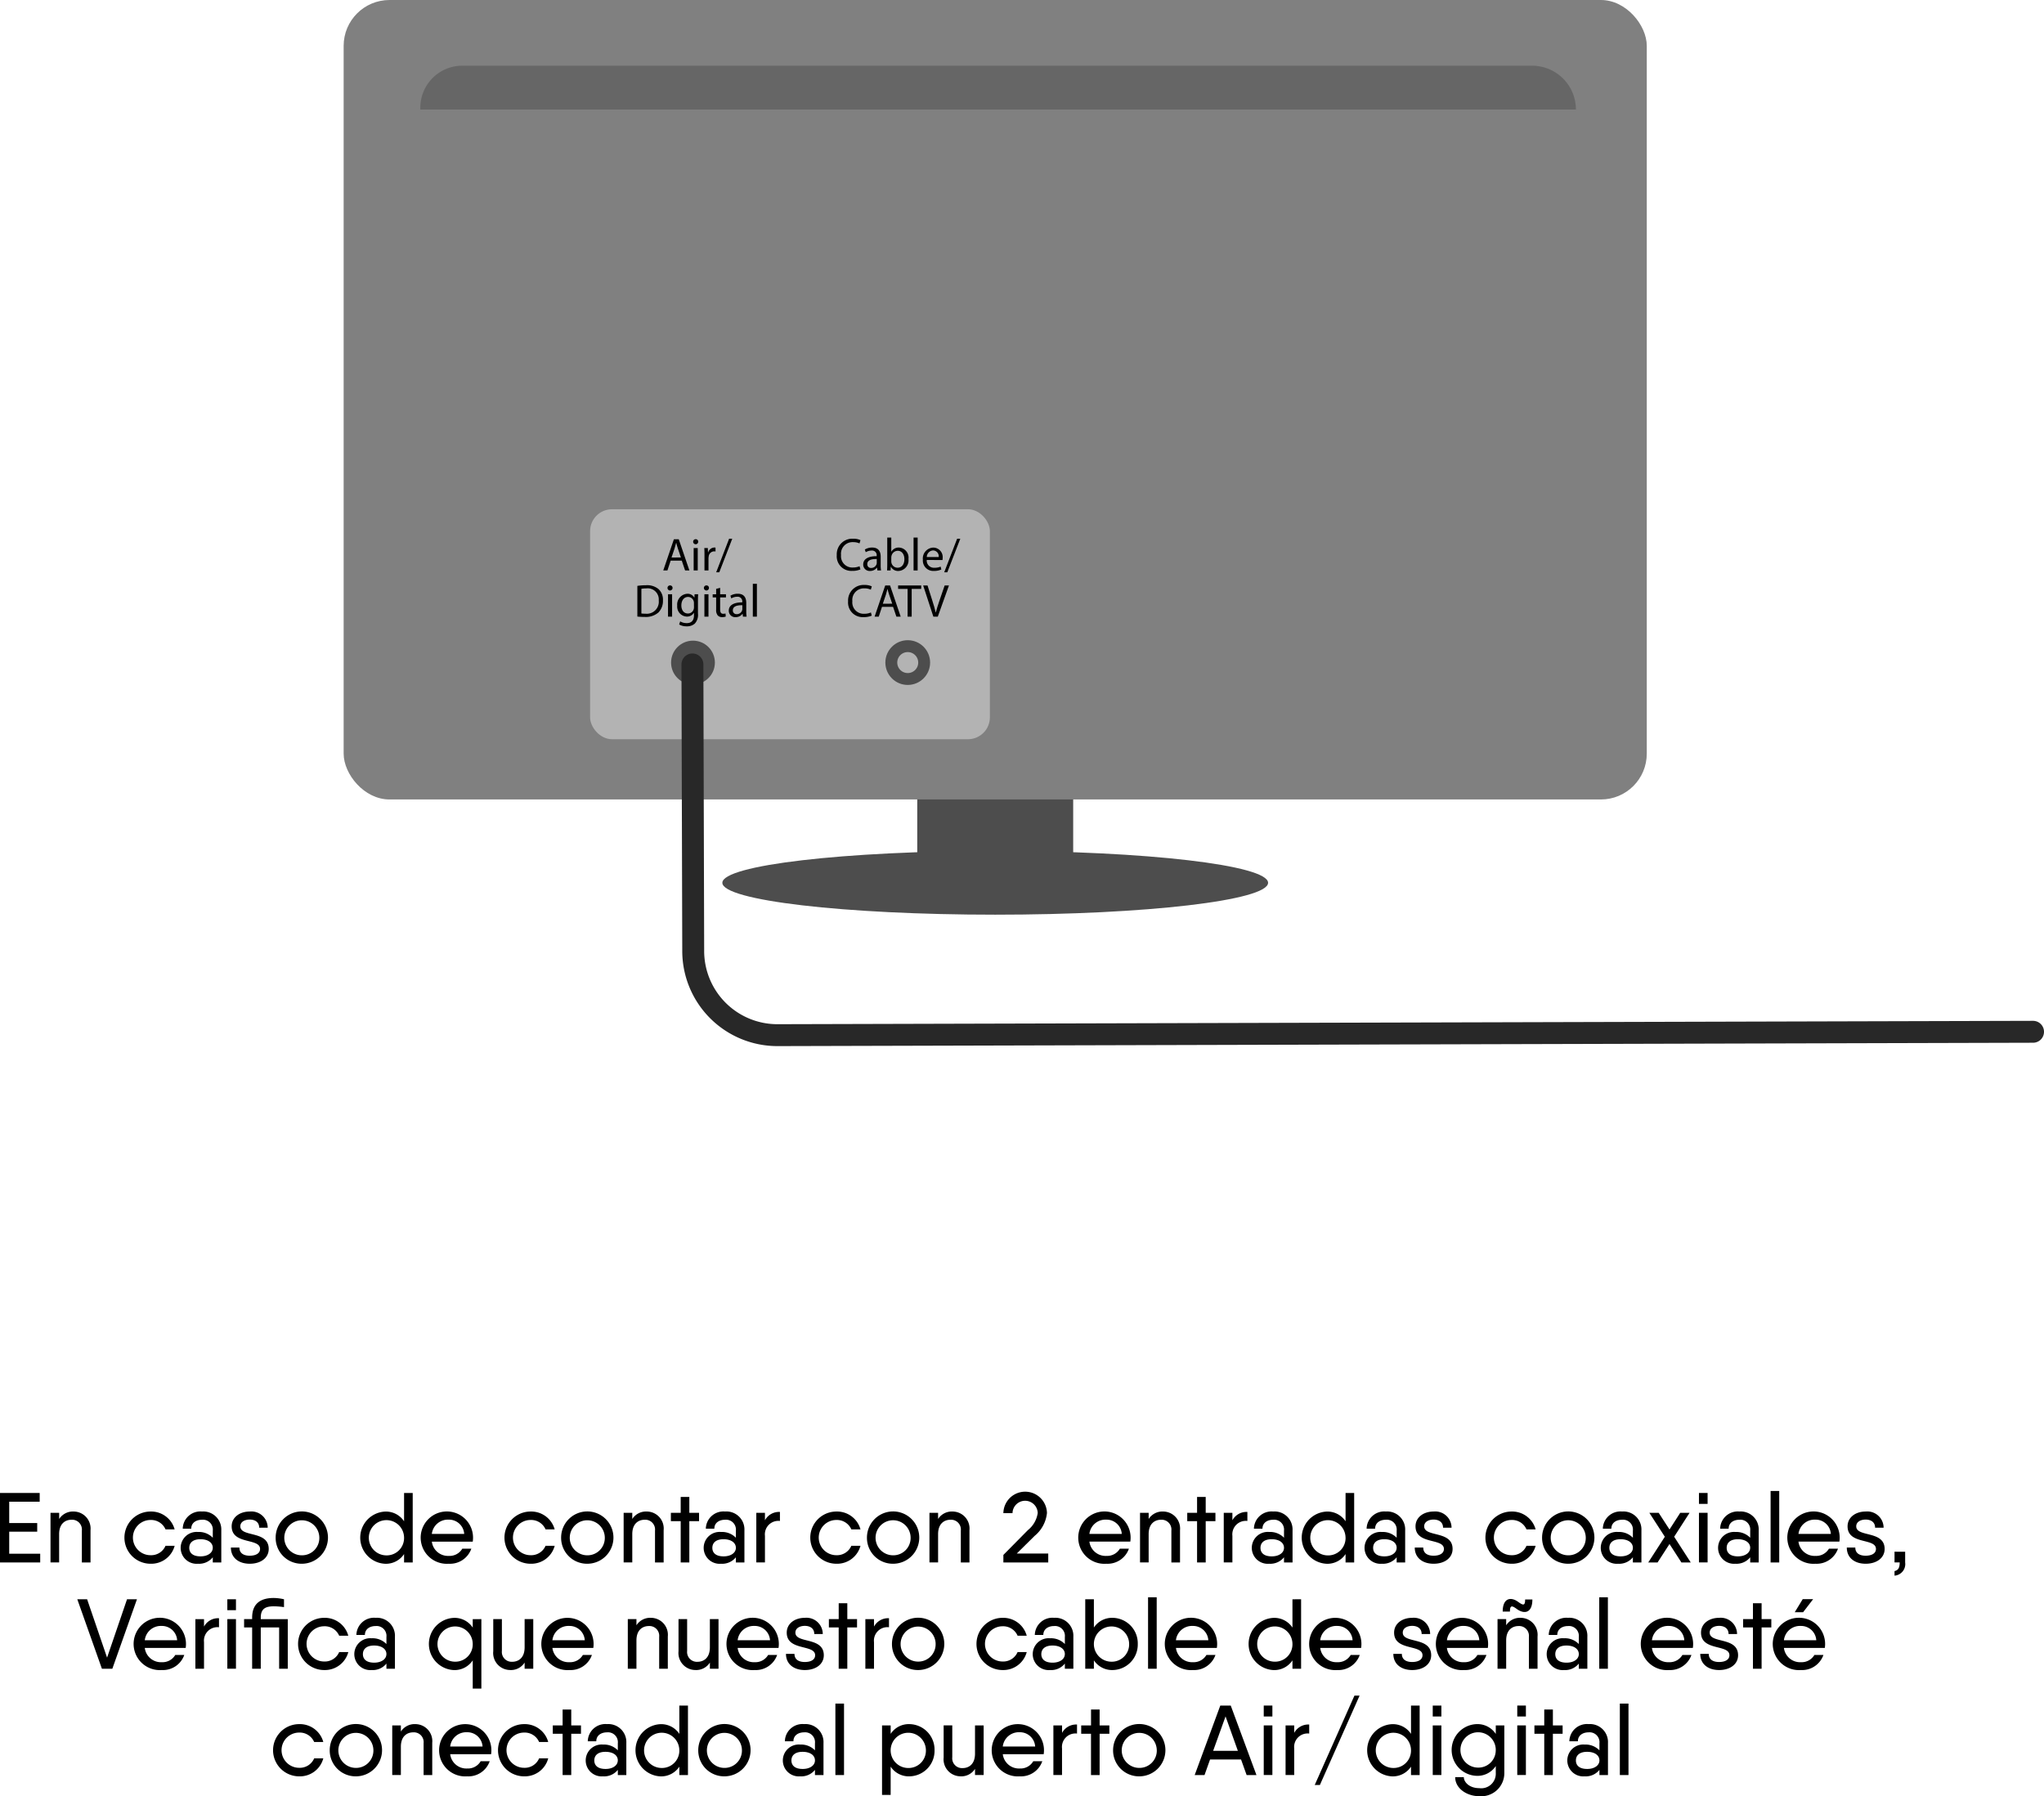 <svg xmlns="http://www.w3.org/2000/svg" viewBox="0 0 288.395 253.468"><title>digital1</title><g id="Capa_2" data-name="Capa 2"><g id="Capa_1-2" data-name="Capa 1"><path d="M28.323,219.253v1.232H22.65v-9.806h5.6v1.234h-4.3v3.011H27.9v1.218h-3.95v3.111Z" transform="translate(-22.65)"/><path d="M35.421,215.932v4.553H34.2v-4.5a1.38,1.38,0,0,0-1.456-1.527c-.869,0-1.751.532-1.751,2.031v3.992H29.776v-7H31v.868a2.3,2.3,0,0,1,2.072-1.05A2.4,2.4,0,0,1,35.421,215.932Z" transform="translate(-22.65)"/><path d="M43.89,220.667a3.684,3.684,0,1,1,0-7.368,3.429,3.429,0,0,1,3.4,2.522H46.005a2.216,2.216,0,0,0-2.115-1.331,2.486,2.486,0,0,0,0,4.972,2.2,2.2,0,0,0,2.115-1.331h1.289A3.414,3.414,0,0,1,43.89,220.667Z" transform="translate(-22.65)"/><path d="M53.873,215.961v4.524h-1.2v-.729a2.471,2.471,0,0,1-2.087.911,2.25,2.25,0,1,1,0-4.483,2.718,2.718,0,0,1,2.087.813V216a1.394,1.394,0,0,0-1.526-1.541c-.813,0-1.513.42-1.513,1.26h-1.2a2.487,2.487,0,0,1,2.718-2.423A2.54,2.54,0,0,1,53.873,215.961Zm-1.2,2.464c0-.755-.714-1.217-1.736-1.217-1.093,0-1.583.517-1.583,1.217s.49,1.2,1.583,1.2C51.954,219.63,52.668,219.127,52.668,218.425Z" transform="translate(-22.65)"/><path d="M60.565,218.58c0,1.26-1.121,2.087-2.675,2.087s-2.661-.84-2.661-2.284h1.2c0,.841.658,1.15,1.457,1.15s1.457-.295,1.457-.953c0-1.583-4.006-.561-4.006-3.194,0-1.26,1.12-2.087,2.549-2.087a2.3,2.3,0,0,1,2.535,2.284h-1.2c0-.841-.658-1.15-1.331-1.15s-1.331.3-1.331.953C56.559,216.969,60.565,215.932,60.565,218.58Z" transform="translate(-22.65)"/><path d="M61.543,216.983a3.691,3.691,0,1,1,3.684,3.684A3.653,3.653,0,0,1,61.543,216.983Zm6.163,0a2.472,2.472,0,1,0-2.479,2.493A2.443,2.443,0,0,0,67.706,216.983Z" transform="translate(-22.65)"/><path d="M80.881,210.679v9.806H79.662V219.3a3.07,3.07,0,0,1-2.647,1.372,3.687,3.687,0,0,1,0-7.368,3.07,3.07,0,0,1,2.647,1.372v-3.992Zm-1.219,6.3a2.487,2.487,0,1,0-2.493,2.508A2.449,2.449,0,0,0,79.662,216.983Z" transform="translate(-22.65)"/><path d="M85.989,219.56a2.08,2.08,0,0,0,1.891-1.022h1.274a3.186,3.186,0,0,1-3.179,2.129A3.694,3.694,0,1,1,89.393,217a3.609,3.609,0,0,1-.042.547H83.58A2.3,2.3,0,0,0,85.989,219.56Zm2.157-3.1a2.149,2.149,0,0,0-2.2-2.016,2.278,2.278,0,0,0-2.367,2.016Z" transform="translate(-22.65)"/><path d="M97.511,220.667a3.684,3.684,0,1,1,0-7.368,3.429,3.429,0,0,1,3.4,2.522H99.626a2.216,2.216,0,0,0-2.115-1.331,2.486,2.486,0,0,0,0,4.972,2.2,2.2,0,0,0,2.115-1.331h1.289A3.414,3.414,0,0,1,97.511,220.667Z" transform="translate(-22.65)"/><path d="M101.821,216.983a3.691,3.691,0,1,1,3.684,3.684A3.653,3.653,0,0,1,101.821,216.983Zm6.163,0a2.472,2.472,0,1,0-2.479,2.493A2.443,2.443,0,0,0,107.984,216.983Z" transform="translate(-22.65)"/><path d="M116.286,215.932v4.553h-1.219v-4.5a1.38,1.38,0,0,0-1.456-1.527c-.869,0-1.751.532-1.751,2.031v3.992h-1.218v-7h1.218v.868a2.3,2.3,0,0,1,2.073-1.05A2.394,2.394,0,0,1,116.286,215.932Z" transform="translate(-22.65)"/><path d="M121.283,214.658H119.91v5.827h-1.218v-5.827h-1.386v-1.177h1.386V211.24h1.218v2.241h1.373Z" transform="translate(-22.65)"/><path d="M127.683,215.961v4.524h-1.205v-.729a2.472,2.472,0,0,1-2.087.911,2.251,2.251,0,1,1,0-4.483,2.719,2.719,0,0,1,2.087.813V216a1.394,1.394,0,0,0-1.527-1.541c-.812,0-1.513.42-1.513,1.26h-1.2a2.487,2.487,0,0,1,2.718-2.423A2.541,2.541,0,0,1,127.683,215.961Zm-1.205,2.464c0-.755-.714-1.217-1.737-1.217-1.093,0-1.583.517-1.583,1.217s.49,1.2,1.583,1.2C125.764,219.63,126.478,219.127,126.478,218.425Z" transform="translate(-22.65)"/><path d="M132.694,213.355v1.274a1.9,1.9,0,0,0-2.115,2.1v3.754H129.36v-7h1.219v1.051A2.261,2.261,0,0,1,132.694,213.355Z" transform="translate(-22.65)"/><path d="M140.659,220.667a3.684,3.684,0,0,1,0-7.368,3.427,3.427,0,0,1,3.4,2.522h-1.289a2.215,2.215,0,0,0-2.115-1.331,2.486,2.486,0,0,0,0,4.972,2.2,2.2,0,0,0,2.115-1.331h1.289A3.413,3.413,0,0,1,140.659,220.667Z" transform="translate(-22.65)"/><path d="M144.97,216.983a3.691,3.691,0,1,1,3.683,3.684A3.652,3.652,0,0,1,144.97,216.983Zm6.163,0a2.473,2.473,0,1,0-2.48,2.493A2.443,2.443,0,0,0,151.133,216.983Z" transform="translate(-22.65)"/><path d="M159.435,215.932v4.553h-1.219v-4.5a1.38,1.38,0,0,0-1.456-1.527c-.869,0-1.751.532-1.751,2.031v3.992H153.79v-7h1.219v.868a2.3,2.3,0,0,1,2.072-1.05A2.4,2.4,0,0,1,159.435,215.932Z" transform="translate(-22.65)"/><path d="M164.22,219.421l3.46-3.5a3.8,3.8,0,0,0,1.386-2.41,1.779,1.779,0,0,0-3.557.014H164.22a3.075,3.075,0,0,1,6.149-.014,4.8,4.8,0,0,1-1.737,3.222l-2.522,2.493h4.441v1.261H164.22Z" transform="translate(-22.65)"/><path d="M178.768,219.56a2.08,2.08,0,0,0,1.89-1.022h1.275a3.188,3.188,0,0,1-3.18,2.129,3.694,3.694,0,1,1,3.418-3.67,3.609,3.609,0,0,1-.042.547h-5.771A2.3,2.3,0,0,0,178.768,219.56Zm2.157-3.1a2.15,2.15,0,0,0-2.2-2.016,2.279,2.279,0,0,0-2.368,2.016Z" transform="translate(-22.65)"/><path d="M189.143,215.932v4.553h-1.219v-4.5a1.38,1.38,0,0,0-1.456-1.527c-.869,0-1.751.532-1.751,2.031v3.992H183.5v-7h1.219v.868a2.3,2.3,0,0,1,2.072-1.05A2.4,2.4,0,0,1,189.143,215.932Z" transform="translate(-22.65)"/><path d="M194.14,214.658h-1.373v5.827h-1.218v-5.827h-1.387v-1.177h1.387V211.24h1.218v2.241h1.373Z" transform="translate(-22.65)"/><path d="M198.647,213.355v1.274a1.9,1.9,0,0,0-2.114,2.1v3.754h-1.219v-7h1.219v1.051A2.261,2.261,0,0,1,198.647,213.355Z" transform="translate(-22.65)"/><path d="M205.02,215.961v4.524h-1.206v-.729a2.469,2.469,0,0,1-2.086.911,2.251,2.251,0,1,1,0-4.483,2.716,2.716,0,0,1,2.086.813V216a1.394,1.394,0,0,0-1.526-1.541c-.812,0-1.513.42-1.513,1.26H199.57a2.487,2.487,0,0,1,2.718-2.423A2.541,2.541,0,0,1,205.02,215.961Zm-1.206,2.464c0-.755-.713-1.217-1.736-1.217-1.093,0-1.583.517-1.583,1.217s.49,1.2,1.583,1.2C203.1,219.63,203.814,219.127,203.814,218.425Z" transform="translate(-22.65)"/><path d="M213.715,210.679v9.806H212.5V219.3a3.07,3.07,0,0,1-2.647,1.372,3.687,3.687,0,0,1,0-7.368,3.07,3.07,0,0,1,2.647,1.372v-3.992Zm-1.219,6.3A2.487,2.487,0,1,0,210,219.491,2.449,2.449,0,0,0,212.5,216.983Z" transform="translate(-22.65)"/><path d="M220.91,215.961v4.524h-1.2v-.729a2.471,2.471,0,0,1-2.087.911,2.25,2.25,0,1,1,0-4.483,2.718,2.718,0,0,1,2.087.813V216a1.394,1.394,0,0,0-1.526-1.541c-.813,0-1.513.42-1.513,1.26h-1.2a2.487,2.487,0,0,1,2.718-2.423A2.54,2.54,0,0,1,220.91,215.961Zm-1.2,2.464c0-.755-.714-1.217-1.736-1.217-1.093,0-1.583.517-1.583,1.217s.49,1.2,1.583,1.2C218.991,219.63,219.705,219.127,219.705,218.425Z" transform="translate(-22.65)"/><path d="M227.6,218.58c0,1.26-1.122,2.087-2.676,2.087s-2.661-.84-2.661-2.284h1.2c0,.841.658,1.15,1.457,1.15s1.457-.295,1.457-.953c0-1.583-4.006-.561-4.006-3.194,0-1.26,1.12-2.087,2.549-2.087a2.3,2.3,0,0,1,2.535,2.284h-1.2c0-.841-.658-1.15-1.331-1.15s-1.331.3-1.331.953C223.6,216.969,227.6,215.932,227.6,218.58Z" transform="translate(-22.65)"/><path d="M235.917,220.667a3.684,3.684,0,1,1,0-7.368,3.429,3.429,0,0,1,3.4,2.522h-1.289a2.216,2.216,0,0,0-2.115-1.331,2.486,2.486,0,0,0,0,4.972,2.2,2.2,0,0,0,2.115-1.331h1.289A3.414,3.414,0,0,1,235.917,220.667Z" transform="translate(-22.65)"/><path d="M240.228,216.983a3.691,3.691,0,1,1,3.683,3.684A3.652,3.652,0,0,1,240.228,216.983Zm6.163,0a2.473,2.473,0,1,0-2.48,2.493A2.443,2.443,0,0,0,246.391,216.983Z" transform="translate(-22.65)"/><path d="M254.244,215.961v4.524h-1.205v-.729a2.471,2.471,0,0,1-2.087.911,2.25,2.25,0,1,1,0-4.483,2.718,2.718,0,0,1,2.087.813V216a1.394,1.394,0,0,0-1.526-1.541c-.813,0-1.513.42-1.513,1.26H248.8a2.487,2.487,0,0,1,2.718-2.423A2.54,2.54,0,0,1,254.244,215.961Zm-1.205,2.464c0-.755-.714-1.217-1.736-1.217-1.093,0-1.583.517-1.583,1.217s.49,1.2,1.583,1.2C252.325,219.63,253.039,219.127,253.039,218.425Z" transform="translate(-22.65)"/><path d="M259.886,220.485l-1.681-2.606-1.682,2.606h-1.316l2.34-3.628-2.186-3.376h1.317l1.527,2.354,1.513-2.354h1.316l-2.171,3.376,2.339,3.628Z" transform="translate(-22.65)"/><path d="M262.361,210.679h1.219v1.541h-1.219Zm0,2.8h1.219v7h-1.219Z" transform="translate(-22.65)"/><path d="M270.792,215.961v4.524h-1.2v-.729a2.472,2.472,0,0,1-2.087.911,2.25,2.25,0,1,1,0-4.483,2.719,2.719,0,0,1,2.087.813V216a1.394,1.394,0,0,0-1.526-1.541c-.813,0-1.513.42-1.513,1.26h-1.2a2.487,2.487,0,0,1,2.718-2.423A2.54,2.54,0,0,1,270.792,215.961Zm-1.2,2.464c0-.755-.714-1.217-1.736-1.217-1.093,0-1.583.517-1.583,1.217s.49,1.2,1.583,1.2C268.873,219.63,269.587,219.127,269.587,218.425Z" transform="translate(-22.65)"/><path d="M272.47,210.4h1.218v10.085H272.47Z" transform="translate(-22.65)"/><path d="M278.813,219.56a2.08,2.08,0,0,0,1.891-1.022h1.275a3.188,3.188,0,0,1-3.18,2.129,3.694,3.694,0,1,1,3.418-3.67,3.609,3.609,0,0,1-.042.547H276.4A2.3,2.3,0,0,0,278.813,219.56Zm2.158-3.1a2.15,2.15,0,0,0-2.2-2.016,2.278,2.278,0,0,0-2.367,2.016Z" transform="translate(-22.65)"/><path d="M288.559,218.58c0,1.26-1.121,2.087-2.676,2.087s-2.661-.84-2.661-2.284h1.2c0,.841.659,1.15,1.457,1.15s1.457-.295,1.457-.953c0-1.583-4.006-.561-4.006-3.194,0-1.26,1.12-2.087,2.549-2.087a2.3,2.3,0,0,1,2.535,2.284h-1.2c0-.841-.658-1.15-1.331-1.15s-1.331.3-1.331.953C284.552,216.969,288.559,215.932,288.559,218.58Z" transform="translate(-22.65)"/><path d="M291.455,218.972v1.513a1.639,1.639,0,0,1-1.5,1.863V221.7c.435-.1.729-.336.729-1.219h-.729v-1.513Z" transform="translate(-22.65)"/><path d="M33.556,225.679h1.386l2.816,8.237,2.815-8.237h1.4L38.5,235.485H37.029Z" transform="translate(-22.65)"/><path d="M45.486,234.56a2.08,2.08,0,0,0,1.891-1.022h1.274a3.187,3.187,0,0,1-3.179,2.129A3.694,3.694,0,1,1,48.89,232a3.609,3.609,0,0,1-.042.547H43.077A2.3,2.3,0,0,0,45.486,234.56Zm2.158-3.1a2.15,2.15,0,0,0-2.2-2.016,2.278,2.278,0,0,0-2.367,2.016Z" transform="translate(-22.65)"/><path d="M53.55,228.355v1.274a1.9,1.9,0,0,0-2.114,2.1v3.754H50.217v-7h1.219v1.051A2.26,2.26,0,0,1,53.55,228.355Z" transform="translate(-22.65)"/><path d="M54.725,225.679h1.218v1.541H54.725Zm0,2.8h1.218v7H54.725Z" transform="translate(-22.65)"/><path d="M63.253,235.485H62.034v-5.827H59.443v5.827H58.225v-5.827H57.09v-1.177h1.135v-.21c0-1.863,1.05-2.773,3.053-2.773a6.965,6.965,0,0,1,1.443.181v1.108a10.517,10.517,0,0,0-1.443-.113c-1.218,0-1.835.378-1.835,1.6v.21h3.81Z" transform="translate(-22.65)"/><path d="M68.39,235.667a3.684,3.684,0,1,1,0-7.368,3.429,3.429,0,0,1,3.4,2.522H70.505a2.216,2.216,0,0,0-2.115-1.331,2.486,2.486,0,0,0,0,4.972,2.2,2.2,0,0,0,2.115-1.331h1.289A3.414,3.414,0,0,1,68.39,235.667Z" transform="translate(-22.65)"/><path d="M78.373,230.961v4.524h-1.2v-.729a2.471,2.471,0,0,1-2.087.911,2.25,2.25,0,1,1,0-4.483,2.718,2.718,0,0,1,2.087.813V231a1.394,1.394,0,0,0-1.526-1.541c-.813,0-1.513.42-1.513,1.26h-1.2a2.487,2.487,0,0,1,2.718-2.423A2.54,2.54,0,0,1,78.373,230.961Zm-1.2,2.464c0-.755-.714-1.217-1.736-1.217-1.093,0-1.583.517-1.583,1.217s.49,1.2,1.583,1.2C76.454,234.63,77.168,234.127,77.168,233.425Z" transform="translate(-22.65)"/><path d="M90.568,228.481v9.806H89.35V234.3a3.072,3.072,0,0,1-2.648,1.372,3.687,3.687,0,0,1,0-7.368,3.072,3.072,0,0,1,2.648,1.372v-1.19Zm-1.218,3.5a2.487,2.487,0,1,0-2.494,2.508A2.45,2.45,0,0,0,89.35,231.983Z" transform="translate(-22.65)"/><path d="M97.89,228.481v7H96.671v-.868a2.288,2.288,0,0,1-2.073,1.05,2.4,2.4,0,0,1-2.353-2.648v-4.538h1.218v4.5A1.381,1.381,0,0,0,94.92,234.5c.869,0,1.751-.532,1.751-2.044v-3.979Z" transform="translate(-22.65)"/><path d="M103,234.56a2.08,2.08,0,0,0,1.891-1.022h1.274a3.186,3.186,0,0,1-3.18,2.129,3.688,3.688,0,1,1,3.376-3.123h-5.77A2.3,2.3,0,0,0,103,234.56Zm2.157-3.1a2.149,2.149,0,0,0-2.2-2.016,2.277,2.277,0,0,0-2.367,2.016Z" transform="translate(-22.65)"/><path d="M116.874,230.932v4.553h-1.219v-4.5a1.38,1.38,0,0,0-1.456-1.527c-.869,0-1.751.532-1.751,2.031v3.992h-1.219v-7h1.219v.868a2.3,2.3,0,0,1,2.073-1.05A2.394,2.394,0,0,1,116.874,230.932Z" transform="translate(-22.65)"/><path d="M124.028,228.481v7H122.81v-.868a2.289,2.289,0,0,1-2.074,1.05,2.4,2.4,0,0,1-2.352-2.648v-4.538H119.6v4.5a1.381,1.381,0,0,0,1.457,1.527c.869,0,1.751-.532,1.751-2.044v-3.979Z" transform="translate(-22.65)"/><path d="M129.138,234.56a2.08,2.08,0,0,0,1.89-1.022H132.3a3.187,3.187,0,0,1-3.18,2.129,3.694,3.694,0,1,1,3.418-3.67,3.609,3.609,0,0,1-.042.547h-5.77A2.3,2.3,0,0,0,129.138,234.56Zm2.157-3.1a2.15,2.15,0,0,0-2.2-2.016,2.277,2.277,0,0,0-2.367,2.016Z" transform="translate(-22.65)"/><path d="M138.883,233.58c0,1.26-1.121,2.087-2.676,2.087s-2.661-.84-2.661-2.284h1.2c0,.841.659,1.15,1.457,1.15.813,0,1.457-.295,1.457-.953,0-1.583-4.006-.561-4.006-3.194,0-1.26,1.12-2.087,2.549-2.087a2.3,2.3,0,0,1,2.535,2.284h-1.2c0-.841-.658-1.15-1.331-1.15s-1.331.3-1.331.953C134.876,231.969,138.883,230.932,138.883,233.58Z" transform="translate(-22.65)"/><path d="M143.572,229.658H142.2v5.827h-1.218v-5.827H139.6v-1.177h1.386V226.24H142.2v2.241h1.373Z" transform="translate(-22.65)"/><path d="M148.081,228.355v1.274a1.9,1.9,0,0,0-2.115,2.1v3.754h-1.219v-7h1.219v1.051A2.261,2.261,0,0,1,148.081,228.355Z" transform="translate(-22.65)"/><path d="M148.5,231.983a3.691,3.691,0,1,1,3.684,3.684A3.653,3.653,0,0,1,148.5,231.983Zm6.163,0a2.472,2.472,0,1,0-2.479,2.493A2.443,2.443,0,0,0,154.661,231.983Z" transform="translate(-22.65)"/><path d="M164.109,235.667a3.684,3.684,0,0,1,0-7.368,3.429,3.429,0,0,1,3.405,2.522h-1.289a2.218,2.218,0,0,0-2.116-1.331,2.486,2.486,0,0,0,0,4.972,2.2,2.2,0,0,0,2.116-1.331h1.289A3.415,3.415,0,0,1,164.109,235.667Z" transform="translate(-22.65)"/><path d="M174.094,230.961v4.524h-1.2v-.729a2.472,2.472,0,0,1-2.087.911,2.25,2.25,0,1,1,0-4.483,2.719,2.719,0,0,1,2.087.813V231a1.394,1.394,0,0,0-1.527-1.541c-.812,0-1.512.42-1.512,1.26h-1.2a2.486,2.486,0,0,1,2.717-2.423A2.541,2.541,0,0,1,174.094,230.961Zm-1.2,2.464c0-.755-.714-1.217-1.737-1.217-1.092,0-1.583.517-1.583,1.217s.491,1.2,1.583,1.2C172.175,234.63,172.889,234.127,172.889,233.425Z" transform="translate(-22.65)"/><path d="M183.182,231.983a3.6,3.6,0,0,1-3.544,3.684,3.071,3.071,0,0,1-2.648-1.372v1.19h-1.219v-9.806h1.219v3.992a3.071,3.071,0,0,1,2.648-1.372A3.6,3.6,0,0,1,183.182,231.983Zm-1.219,0a2.487,2.487,0,1,0-2.48,2.508A2.447,2.447,0,0,0,181.963,231.983Z" transform="translate(-22.65)"/><path d="M184.634,225.4h1.219v10.085h-1.219Z" transform="translate(-22.65)"/><path d="M190.978,234.56a2.08,2.08,0,0,0,1.89-1.022h1.275a3.187,3.187,0,0,1-3.18,2.129,3.694,3.694,0,1,1,3.418-3.67,3.609,3.609,0,0,1-.042.547h-5.771A2.3,2.3,0,0,0,190.978,234.56Zm2.157-3.1a2.15,2.15,0,0,0-2.2-2.016,2.279,2.279,0,0,0-2.368,2.016Z" transform="translate(-22.65)"/><path d="M206.226,225.679v9.806h-1.219V234.3a3.072,3.072,0,0,1-2.648,1.372,3.687,3.687,0,0,1,0-7.368,3.072,3.072,0,0,1,2.648,1.372v-3.992Zm-1.219,6.3a2.487,2.487,0,1,0-2.493,2.508A2.449,2.449,0,0,0,205.007,231.983Z" transform="translate(-22.65)"/><path d="M211.334,234.56a2.082,2.082,0,0,0,1.891-1.022H214.5a3.187,3.187,0,0,1-3.18,2.129,3.688,3.688,0,1,1,3.376-3.123h-5.77A2.3,2.3,0,0,0,211.334,234.56Zm2.157-3.1a2.149,2.149,0,0,0-2.2-2.016,2.277,2.277,0,0,0-2.367,2.016Z" transform="translate(-22.65)"/><path d="M224.579,233.58c0,1.26-1.121,2.087-2.676,2.087s-2.661-.84-2.661-2.284h1.2c0,.841.658,1.15,1.457,1.15s1.457-.295,1.457-.953c0-1.583-4.006-.561-4.006-3.194,0-1.26,1.121-2.087,2.549-2.087a2.3,2.3,0,0,1,2.535,2.284h-1.2c0-.841-.658-1.15-1.331-1.15s-1.331.3-1.331.953C220.572,231.969,224.579,230.932,224.579,233.58Z" transform="translate(-22.65)"/><path d="M229.212,234.56a2.082,2.082,0,0,0,1.891-1.022h1.274a3.186,3.186,0,0,1-3.18,2.129,3.688,3.688,0,1,1,3.376-3.123H226.8A2.3,2.3,0,0,0,229.212,234.56Zm2.157-3.1a2.149,2.149,0,0,0-2.2-2.016,2.277,2.277,0,0,0-2.367,2.016Z" transform="translate(-22.65)"/><path d="M239.587,230.932v4.553h-1.219v-4.5a1.38,1.38,0,0,0-1.456-1.527c-.869,0-1.751.532-1.751,2.031v3.992h-1.219v-7h1.219v.868a2.3,2.3,0,0,1,2.072-1.05A2.4,2.4,0,0,1,239.587,230.932Zm-3.894-3.515h-1.022c0-1.891,1.12-2.129,2.156-1.387.687.49,1.009.644,1.009-.322h1.022c0,1.89-1.106,2.115-2.157,1.373C236.029,226.59,235.693,226.436,235.693,227.417Z" transform="translate(-22.65)"/><path d="M246.615,230.961v4.524H245.41v-.729a2.471,2.471,0,0,1-2.087.911,2.25,2.25,0,1,1,0-4.483,2.718,2.718,0,0,1,2.087.813V231a1.394,1.394,0,0,0-1.526-1.541c-.813,0-1.513.42-1.513,1.26h-1.205a2.487,2.487,0,0,1,2.718-2.423A2.54,2.54,0,0,1,246.615,230.961Zm-1.205,2.464c0-.755-.714-1.217-1.736-1.217-1.093,0-1.583.517-1.583,1.217s.49,1.2,1.583,1.2C244.7,234.63,245.41,234.127,245.41,233.425Z" transform="translate(-22.65)"/><path d="M248.293,225.4h1.219v10.085h-1.219Z" transform="translate(-22.65)"/><path d="M258.137,234.56a2.08,2.08,0,0,0,1.89-1.022H261.3a3.187,3.187,0,0,1-3.18,2.129A3.694,3.694,0,1,1,261.54,232a3.609,3.609,0,0,1-.042.547h-5.77A2.3,2.3,0,0,0,258.137,234.56Zm2.157-3.1a2.149,2.149,0,0,0-2.2-2.016,2.277,2.277,0,0,0-2.367,2.016Z" transform="translate(-22.65)"/><path d="M267.882,233.58c0,1.26-1.121,2.087-2.676,2.087s-2.661-.84-2.661-2.284h1.2c0,.841.658,1.15,1.457,1.15s1.457-.295,1.457-.953c0-1.583-4.006-.561-4.006-3.194,0-1.26,1.12-2.087,2.549-2.087a2.3,2.3,0,0,1,2.535,2.284h-1.2c0-.841-.658-1.15-1.331-1.15s-1.331.3-1.331.953C263.875,231.969,267.882,230.932,267.882,233.58Z" transform="translate(-22.65)"/><path d="M272.571,229.658H271.2v5.827H269.98v-5.827h-1.386v-1.177h1.386V226.24H271.2v2.241h1.373Z" transform="translate(-22.65)"/><path d="M276.758,234.56a2.08,2.08,0,0,0,1.89-1.022h1.275a3.187,3.187,0,0,1-3.18,2.129,3.694,3.694,0,1,1,3.418-3.67,3.609,3.609,0,0,1-.042.547h-5.77A2.3,2.3,0,0,0,276.758,234.56Zm2.157-3.1a2.149,2.149,0,0,0-2.2-2.016,2.277,2.277,0,0,0-2.367,2.016Zm-1.863-3.95h-1.177L277,225.666h1.471Z" transform="translate(-22.65)"/><path d="M64.861,250.667a3.684,3.684,0,0,1,0-7.368,3.429,3.429,0,0,1,3.405,2.522H66.977a2.218,2.218,0,0,0-2.116-1.331,2.486,2.486,0,0,0,0,4.972,2.2,2.2,0,0,0,2.116-1.331h1.289A3.415,3.415,0,0,1,64.861,250.667Z" transform="translate(-22.65)"/><path d="M69.172,246.983a3.691,3.691,0,1,1,3.683,3.684A3.653,3.653,0,0,1,69.172,246.983Zm6.163,0a2.472,2.472,0,1,0-2.48,2.493A2.443,2.443,0,0,0,75.335,246.983Z" transform="translate(-22.65)"/><path d="M83.637,245.932v4.553H82.418v-4.5a1.38,1.38,0,0,0-1.456-1.527c-.869,0-1.751.532-1.751,2.031v3.992H77.992v-7h1.219v.868a2.3,2.3,0,0,1,2.072-1.05A2.4,2.4,0,0,1,83.637,245.932Z" transform="translate(-22.65)"/><path d="M88.578,249.56a2.08,2.08,0,0,0,1.891-1.022h1.274a3.187,3.187,0,0,1-3.18,2.129,3.688,3.688,0,1,1,3.376-3.123h-5.77A2.3,2.3,0,0,0,88.578,249.56Zm2.157-3.1a2.149,2.149,0,0,0-2.2-2.016,2.277,2.277,0,0,0-2.367,2.016Z" transform="translate(-22.65)"/><path d="M96.6,250.667a3.684,3.684,0,1,1,0-7.368,3.429,3.429,0,0,1,3.4,2.522H98.715A2.216,2.216,0,0,0,96.6,244.49a2.486,2.486,0,0,0,0,4.972,2.2,2.2,0,0,0,2.115-1.331H100A3.414,3.414,0,0,1,96.6,250.667Z" transform="translate(-22.65)"/><path d="M104.622,244.658h-1.373v5.827h-1.218v-5.827h-1.386v-1.177h1.386V241.24h1.218v2.241h1.373Z" transform="translate(-22.65)"/><path d="M111.021,245.961v4.524h-1.2v-.729a2.471,2.471,0,0,1-2.087.911,2.25,2.25,0,1,1,0-4.483,2.718,2.718,0,0,1,2.087.813V246a1.394,1.394,0,0,0-1.526-1.541c-.812,0-1.513.42-1.513,1.26h-1.2a2.487,2.487,0,0,1,2.718-2.423A2.54,2.54,0,0,1,111.021,245.961Zm-1.2,2.464c0-.755-.713-1.217-1.736-1.217-1.093,0-1.583.517-1.583,1.217s.49,1.2,1.583,1.2C109.1,249.63,109.816,249.127,109.816,248.425Z" transform="translate(-22.65)"/><path d="M119.717,240.679v9.806H118.5V249.3a3.07,3.07,0,0,1-2.647,1.372,3.687,3.687,0,0,1,0-7.368,3.07,3.07,0,0,1,2.647,1.372v-3.992Zm-1.219,6.3a2.487,2.487,0,1,0-2.493,2.508A2.449,2.449,0,0,0,118.5,246.983Z" transform="translate(-22.65)"/><path d="M121.169,246.983a3.691,3.691,0,1,1,3.684,3.684A3.653,3.653,0,0,1,121.169,246.983Zm6.163,0a2.472,2.472,0,1,0-2.479,2.493A2.443,2.443,0,0,0,127.332,246.983Z" transform="translate(-22.65)"/><path d="M138.84,245.961v4.524h-1.205v-.729a2.472,2.472,0,0,1-2.087.911,2.25,2.25,0,1,1,0-4.483,2.719,2.719,0,0,1,2.087.813V246a1.394,1.394,0,0,0-1.527-1.541c-.812,0-1.512.42-1.512,1.26h-1.205a2.486,2.486,0,0,1,2.717-2.423A2.541,2.541,0,0,1,138.84,245.961Zm-1.205,2.464c0-.755-.714-1.217-1.737-1.217-1.092,0-1.583.517-1.583,1.217s.491,1.2,1.583,1.2C136.921,249.63,137.635,249.127,137.635,248.425Z" transform="translate(-22.65)"/><path d="M140.518,240.4h1.218v10.085h-1.218Z" transform="translate(-22.65)"/><path d="M154.508,246.983a3.6,3.6,0,0,1-3.544,3.684,3.052,3.052,0,0,1-2.648-1.372v3.992H147.1v-9.806h1.218v1.19a3.052,3.052,0,0,1,2.648-1.372A3.6,3.6,0,0,1,154.508,246.983Zm-1.219,0a2.487,2.487,0,1,0-2.479,2.508A2.446,2.446,0,0,0,153.289,246.983Z" transform="translate(-22.65)"/><path d="M161.437,243.481v7h-1.219v-.868a2.288,2.288,0,0,1-2.073,1.05,2.4,2.4,0,0,1-2.353-2.648v-4.538h1.218v4.5a1.381,1.381,0,0,0,1.457,1.527c.869,0,1.751-.532,1.751-2.044v-3.979Z" transform="translate(-22.65)"/><path d="M166.546,249.56a2.082,2.082,0,0,0,1.891-1.022h1.274a3.186,3.186,0,0,1-3.18,2.129,3.688,3.688,0,1,1,3.376-3.123h-5.77A2.3,2.3,0,0,0,166.546,249.56Zm2.157-3.1a2.149,2.149,0,0,0-2.2-2.016,2.277,2.277,0,0,0-2.367,2.016Z" transform="translate(-22.65)"/><path d="M174.61,243.355v1.274a1.9,1.9,0,0,0-2.115,2.1v3.754h-1.219v-7H172.5v1.051A2.261,2.261,0,0,1,174.61,243.355Z" transform="translate(-22.65)"/><path d="M179.174,244.658H177.8v5.827h-1.218v-5.827H175.2v-1.177h1.387V241.24H177.8v2.241h1.373Z" transform="translate(-22.65)"/><path d="M179.7,246.983a3.691,3.691,0,1,1,3.684,3.684A3.653,3.653,0,0,1,179.7,246.983Zm6.163,0a2.472,2.472,0,1,0-2.479,2.493A2.443,2.443,0,0,0,185.867,246.983Z" transform="translate(-22.65)"/><path d="M197.753,248.286h-4.37l-.784,2.2h-1.387l3.613-9.806H196.3l3.628,9.806h-1.387Zm-.448-1.219-1.737-4.86-1.751,4.86Z" transform="translate(-22.65)"/><path d="M200.956,240.679h1.219v1.541h-1.219Zm0,2.8h1.219v7h-1.219Z" transform="translate(-22.65)"/><path d="M207.37,243.355v1.274a1.9,1.9,0,0,0-2.115,2.1v3.754h-1.219v-7h1.219v1.051A2.261,2.261,0,0,1,207.37,243.355Z" transform="translate(-22.65)"/><path d="M208.151,251.885l5.6-12.606h.727l-5.6,12.606Z" transform="translate(-22.65)"/><path d="M222.953,240.679v9.806h-1.219V249.3a3.069,3.069,0,0,1-2.647,1.372,3.687,3.687,0,0,1,0-7.368,3.069,3.069,0,0,1,2.647,1.372v-3.992Zm-1.219,6.3a2.486,2.486,0,1,0-2.493,2.508A2.449,2.449,0,0,0,221.734,246.983Z" transform="translate(-22.65)"/><path d="M224.8,240.679h1.219v1.541H224.8Zm0,2.8h1.219v7H224.8Z" transform="translate(-22.65)"/><path d="M234.9,243.481v6.71a3.258,3.258,0,0,1-3.544,3.277c-1.738,0-3.39-1.092-3.39-2.689h1.219c0,.7.784,1.555,2.171,1.555a2.054,2.054,0,0,0,2.338-2.143v-.98a3.086,3.086,0,0,1-2.661,1.386,3.651,3.651,0,0,1,0-7.3,3.082,3.082,0,0,1,2.661,1.387v-1.205Zm-1.206,3.46a2.493,2.493,0,1,0-2.493,2.493A2.443,2.443,0,0,0,233.69,246.941Z" transform="translate(-22.65)"/><path d="M236.726,240.679h1.218v1.541h-1.218Zm0,2.8h1.218v7h-1.218Z" transform="translate(-22.65)"/><path d="M243.125,244.658h-1.373v5.827h-1.218v-5.827h-1.387v-1.177h1.387V241.24h1.218v2.241h1.373Z" transform="translate(-22.65)"/><path d="M249.524,245.961v4.524h-1.205v-.729a2.471,2.471,0,0,1-2.087.911,2.25,2.25,0,1,1,0-4.483,2.718,2.718,0,0,1,2.087.813V246a1.394,1.394,0,0,0-1.526-1.541c-.813,0-1.513.42-1.513,1.26h-1.205a2.487,2.487,0,0,1,2.718-2.423A2.54,2.54,0,0,1,249.524,245.961Zm-1.205,2.464c0-.755-.714-1.217-1.736-1.217-1.093,0-1.583.517-1.583,1.217s.49,1.2,1.583,1.2C247.605,249.63,248.319,249.127,248.319,248.425Z" transform="translate(-22.65)"/><path d="M251.2,240.4h1.219v10.085H251.2Z" transform="translate(-22.65)"/><rect x="129.419" y="108.075" width="22" height="17" fill="#4d4d4d"/><ellipse cx="140.419" cy="124.575" rx="38.5" ry="4.5" fill="#4d4d4d"/><rect x="71.138" width="183.862" height="112.816" rx="6.469" transform="translate(303.487 112.816) rotate(-180)" fill="gray"/><rect x="83.259" y="71.862" width="56.408" height="32.454" rx="3.091" fill="#b3b3b3"/><circle cx="97.775" cy="93.498" r="3.091" fill="#4d4d4d"/><path d="M120.346,93.76l.112,40.484a11.878,11.878,0,0,0,11.925,11.831L309.5,145.6" transform="translate(-22.65)" fill="none" stroke="#282828" stroke-linecap="round" stroke-linejoin="round" stroke-width="3.091"/><path d="M117.278,79.11l-.457,1.385h-.588l1.5-4.4h.686l1.5,4.4h-.607l-.47-1.385Zm1.444-.443-.431-1.268c-.1-.287-.163-.549-.228-.8h-.014c-.066.261-.137.529-.222.8l-.431,1.275Z" transform="translate(-22.65)"/><path d="M121.161,76.446a.356.356,0,0,1-.712,0,.35.35,0,0,1,.359-.359A.341.341,0,0,1,121.161,76.446Zm-.64,4.049V77.334h.575V80.5Z" transform="translate(-22.65)"/><path d="M122.047,78.32c0-.372-.006-.692-.026-.986h.5l.02.621h.026a.95.95,0,0,1,.875-.693.573.573,0,0,1,.163.02v.542a.789.789,0,0,0-.965.718,1.527,1.527,0,0,0-.027.268V80.5h-.568Z" transform="translate(-22.65)"/><path d="M123.7,80.756l1.823-4.735h.444l-1.829,4.735Z" transform="translate(-22.65)"/><path d="M112.577,82.676a8.19,8.19,0,0,1,1.208-.091,2.519,2.519,0,0,1,1.783.548,2.028,2.028,0,0,1,.62,1.58,2.326,2.326,0,0,1-.632,1.711,2.707,2.707,0,0,1-1.947.634,9.105,9.105,0,0,1-1.032-.052Zm.569,3.893a3.726,3.726,0,0,0,.575.032,1.692,1.692,0,0,0,1.874-1.868,1.569,1.569,0,0,0-1.783-1.7,3.211,3.211,0,0,0-.666.058Z" transform="translate(-22.65)"/><path d="M117.543,82.97a.356.356,0,0,1-.712,0,.349.349,0,0,1,.358-.359A.341.341,0,0,1,117.543,82.97Zm-.641,4.049V83.858h.576v3.161Z" transform="translate(-22.65)"/><path d="M121.153,83.858c-.012.229-.026.483-.026.869v1.835a1.82,1.82,0,0,1-.45,1.443,1.675,1.675,0,0,1-1.15.379,2.034,2.034,0,0,1-1.051-.261l.143-.438a1.778,1.778,0,0,0,.928.248c.588,0,1.018-.306,1.018-1.1v-.353h-.012a1.13,1.13,0,0,1-1.006.529,1.413,1.413,0,0,1-1.346-1.542,1.517,1.517,0,0,1,1.424-1.677,1.051,1.051,0,0,1,.986.548h.013l.026-.477Zm-.594,1.248a.794.794,0,0,0-.033-.262.827.827,0,0,0-.8-.607c-.548,0-.941.464-.941,1.2,0,.62.314,1.137.935,1.137a.843.843,0,0,0,.8-.588,1.026,1.026,0,0,0,.045-.308Z" transform="translate(-22.65)"/><path d="M122.678,82.97a.356.356,0,0,1-.712,0,.349.349,0,0,1,.358-.359A.341.341,0,0,1,122.678,82.97Zm-.641,4.049V83.858h.575v3.161Z" transform="translate(-22.65)"/><path d="M124.256,82.951v.907h.823V84.3h-.823V86c0,.391.111.613.431.613a1.308,1.308,0,0,0,.333-.039l.026.431a1.414,1.414,0,0,1-.509.079.8.8,0,0,1-.621-.243,1.169,1.169,0,0,1-.222-.822V84.3h-.49v-.438h.49V83.1Z" transform="translate(-22.65)"/><path d="M127.474,87.019l-.045-.4h-.02a1.179,1.179,0,0,1-.967.47.9.9,0,0,1-.966-.908c0-.763.679-1.181,1.9-1.176v-.065a.651.651,0,0,0-.718-.731,1.572,1.572,0,0,0-.823.235l-.131-.379a1.961,1.961,0,0,1,1.038-.28c.967,0,1.2.659,1.2,1.293v1.181a4.475,4.475,0,0,0,.052.758Zm-.085-1.613c-.627-.013-1.338.1-1.338.712a.509.509,0,0,0,.542.549.785.785,0,0,0,.763-.53.583.583,0,0,0,.033-.182Z" transform="translate(-22.65)"/><path d="M128.868,82.382h.575v4.637h-.575Z" transform="translate(-22.65)"/><path d="M144.049,80.351a2.811,2.811,0,0,1-1.162.209,2.057,2.057,0,0,1-2.175-2.227,2.191,2.191,0,0,1,2.3-2.312,2.355,2.355,0,0,1,1.045.2l-.138.463a2.089,2.089,0,0,0-.888-.182,1.636,1.636,0,0,0-1.717,1.815A1.6,1.6,0,0,0,143,80.084a2.279,2.279,0,0,0,.928-.184Z" transform="translate(-22.65)"/><path d="M146.441,80.5l-.045-.4h-.019a1.181,1.181,0,0,1-.967.471.9.9,0,0,1-.967-.908c0-.764.68-1.182,1.9-1.176v-.065a.652.652,0,0,0-.719-.732,1.577,1.577,0,0,0-.822.235l-.131-.378a1.964,1.964,0,0,1,1.038-.281c.967,0,1.2.659,1.2,1.293v1.182a4.482,4.482,0,0,0,.052.758Zm-.084-1.614c-.627-.012-1.338.1-1.338.712a.509.509,0,0,0,.542.549.787.787,0,0,0,.763-.529.589.589,0,0,0,.033-.183Z" transform="translate(-22.65)"/><path d="M147.81,80.5c.013-.216.026-.535.026-.817v-3.82h.568v1.985h.013a1.179,1.179,0,0,1,1.078-.581,1.419,1.419,0,0,1,1.332,1.614,1.5,1.5,0,0,1-1.417,1.691,1.127,1.127,0,0,1-1.058-.595h-.02l-.025.523Zm.594-1.267a1.013,1.013,0,0,0,.027.209.885.885,0,0,0,.862.672c.6,0,.96-.489.96-1.214,0-.634-.327-1.176-.94-1.176a.917.917,0,0,0-.876.705,1.145,1.145,0,0,0-.033.236Z" transform="translate(-22.65)"/><path d="M151.549,75.858h.575V80.5h-.575Z" transform="translate(-22.65)"/><path d="M153.408,79.019a1.013,1.013,0,0,0,1.084,1.1,2.072,2.072,0,0,0,.875-.163l.1.411a2.546,2.546,0,0,1-1.051.2,1.468,1.468,0,0,1-1.555-1.594,1.535,1.535,0,0,1,1.483-1.7,1.339,1.339,0,0,1,1.306,1.489,2.308,2.308,0,0,1-.019.268Zm1.685-.412a.819.819,0,0,0-.8-.934.952.952,0,0,0-.881.934Z" transform="translate(-22.65)"/><path d="M155.873,80.756l1.822-4.735h.445l-1.829,4.735Z" transform="translate(-22.65)"/><path d="M145.646,86.876a2.82,2.82,0,0,1-1.162.209,2.057,2.057,0,0,1-2.174-2.228,2.189,2.189,0,0,1,2.3-2.311,2.352,2.352,0,0,1,1.045.2l-.137.464a2.046,2.046,0,0,0-.888-.184,1.637,1.637,0,0,0-1.718,1.815,1.6,1.6,0,0,0,1.692,1.771,2.258,2.258,0,0,0,.927-.184Z" transform="translate(-22.65)"/><path d="M147.093,85.634l-.457,1.385h-.588l1.5-4.4h.685l1.5,4.4h-.607l-.47-1.385Zm1.443-.444-.431-1.267c-.1-.287-.163-.548-.228-.8h-.014c-.065.26-.136.528-.221.8l-.431,1.273Z" transform="translate(-22.65)"/><path d="M150.707,83.1h-1.339v-.482h3.259V83.1h-1.345v3.919h-.575Z" transform="translate(-22.65)"/><path d="M154.341,87.019l-1.437-4.4h.614l.686,2.168c.189.593.353,1.13.47,1.645h.013c.124-.509.307-1.064.5-1.638l.746-2.175h.607l-1.574,4.4Z" transform="translate(-22.65)"/><path d="M65.229,9.273H216.168a6.182,6.182,0,0,1,6.182,6.182v0a0,0,0,0,1,0,0H59.305a0,0,0,0,1,0,0V15.2A5.924,5.924,0,0,1,65.229,9.273Z" fill="#666"/><circle cx="128.076" cy="93.498" r="2.318" fill="none" stroke="#4d4d4d" stroke-miterlimit="10" stroke-width="1.677"/></g></g></svg>